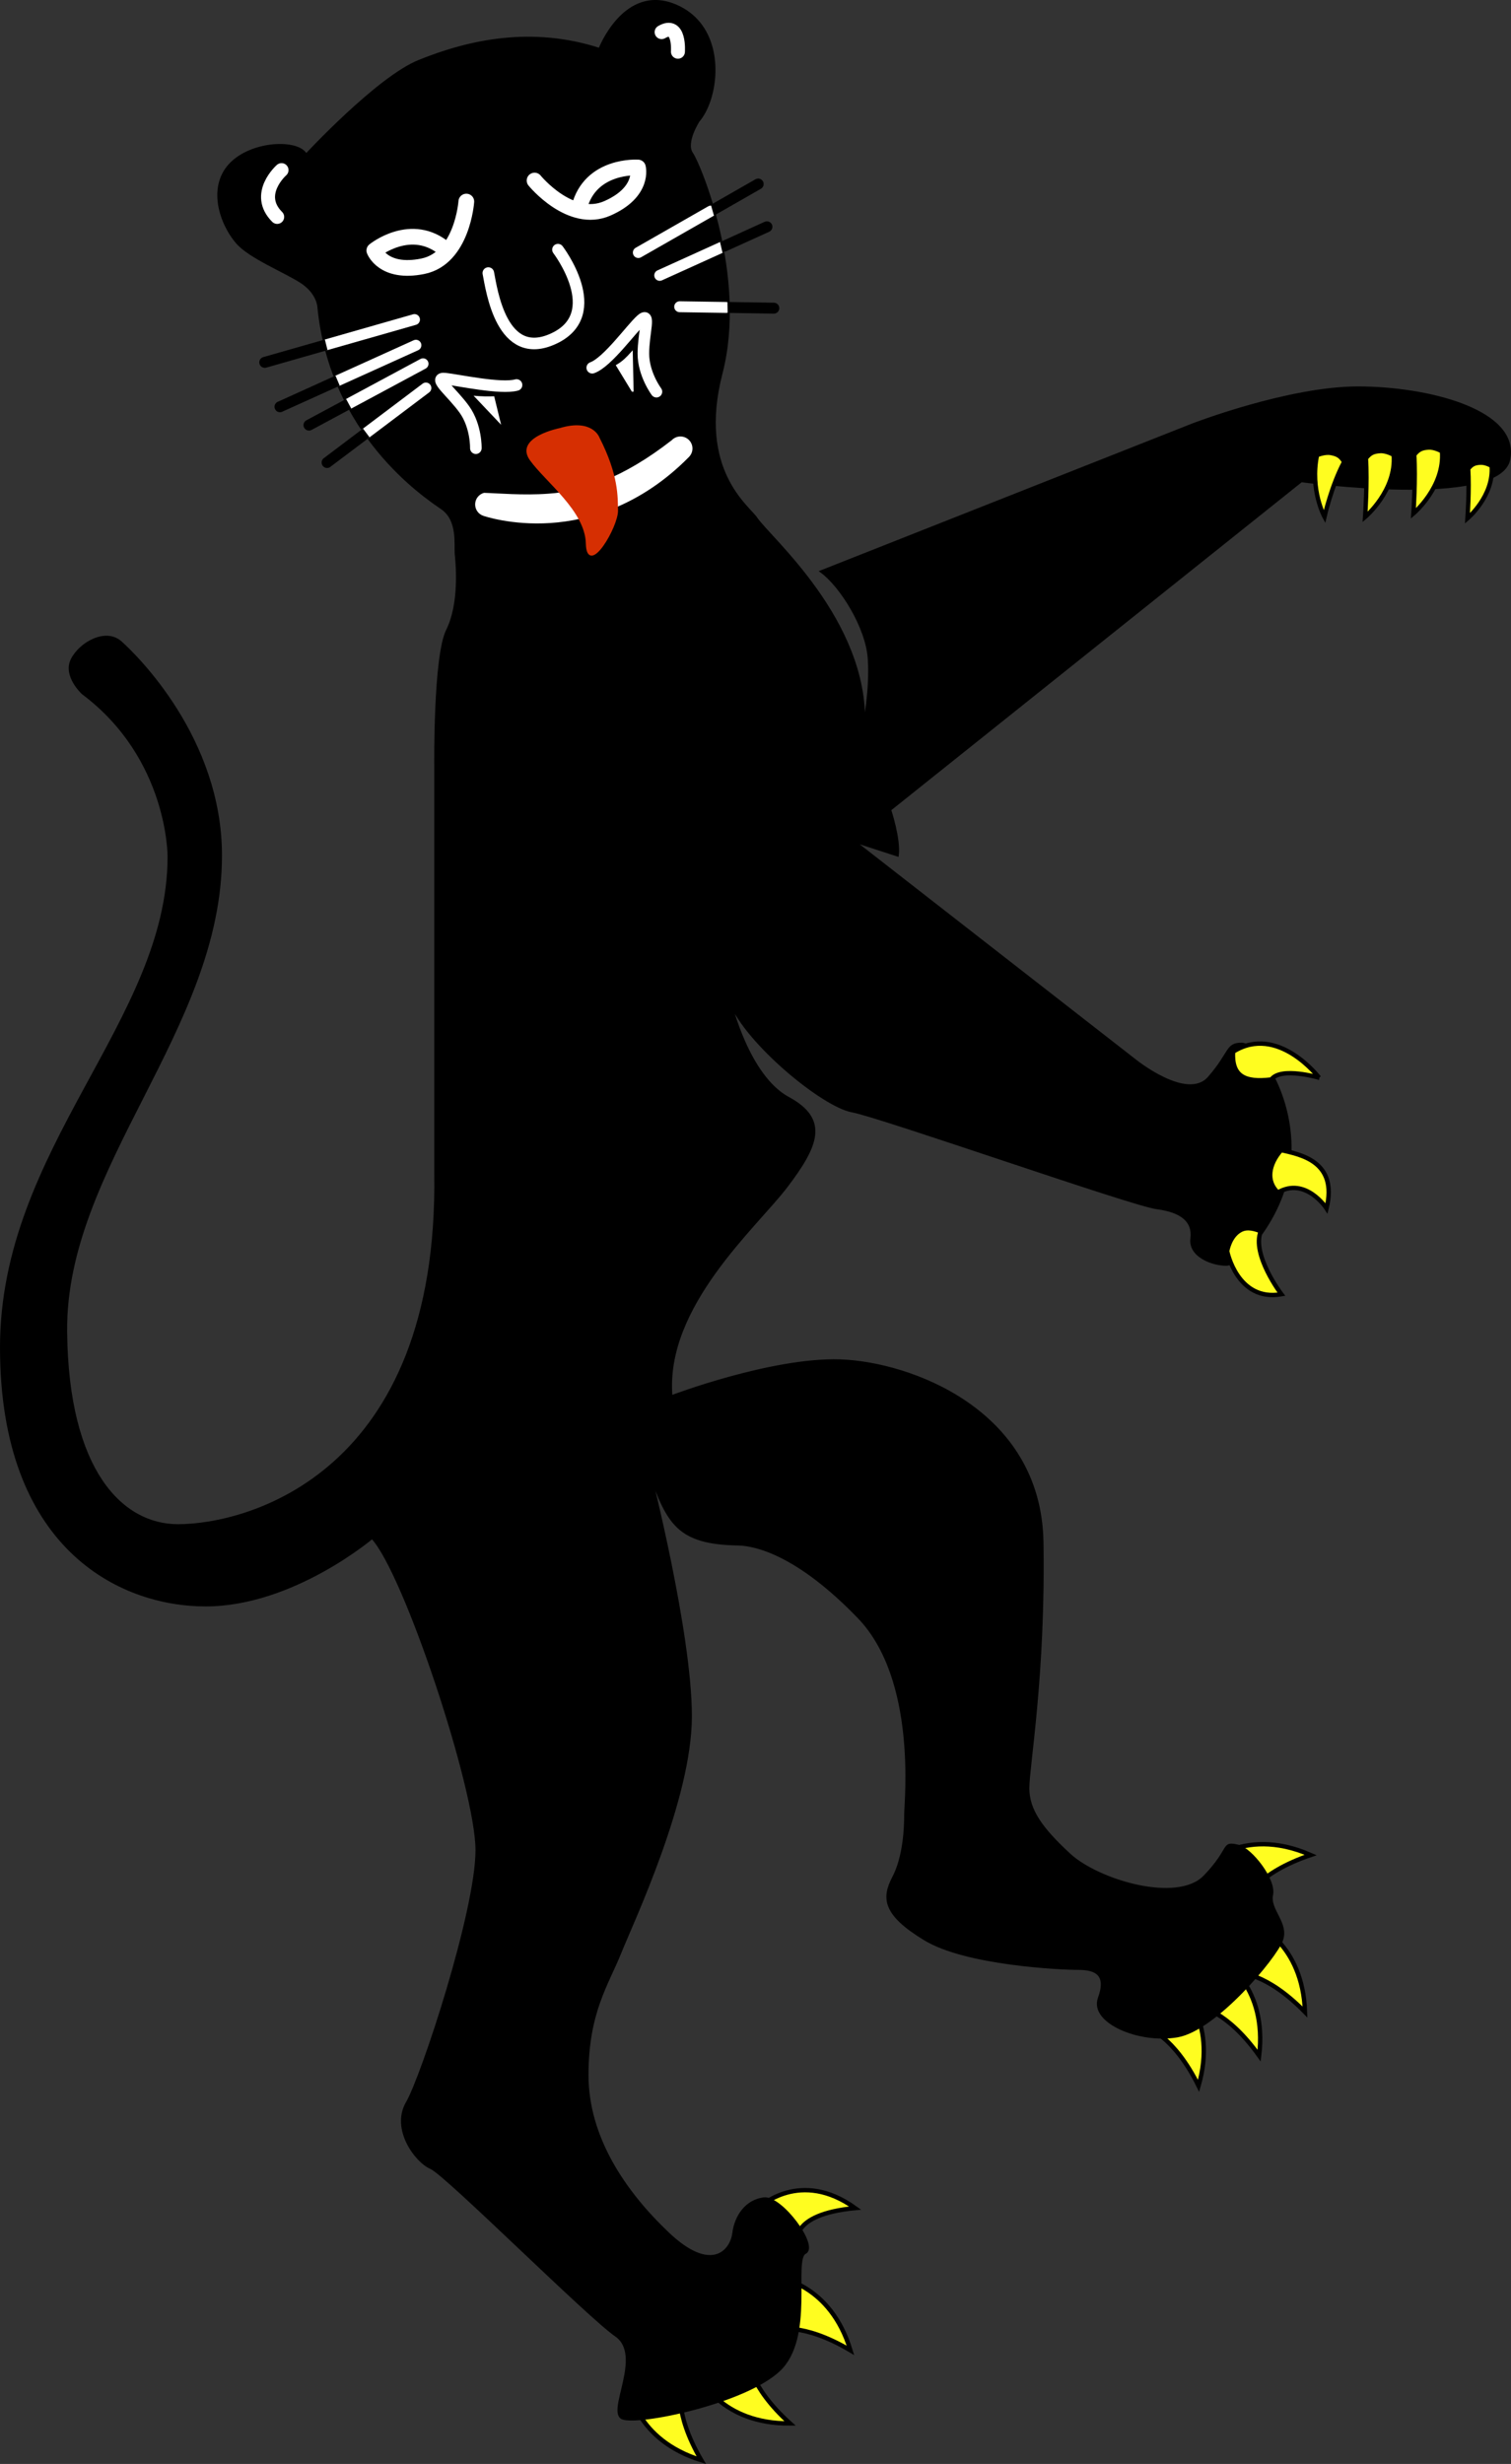 <?xml version="1.0" encoding="UTF-8" standalone="no"?>
<!-- Created with Inkscape (http://www.inkscape.org/) -->

<svg
   xmlns:dc="http://purl.org/dc/elements/1.1/"
   xmlns:cc="http://creativecommons.org/ns#"
   xmlns:rdf="http://www.w3.org/1999/02/22-rdf-syntax-ns#"
   xmlns:svg="http://www.w3.org/2000/svg"
   xmlns="http://www.w3.org/2000/svg"
   xmlns:sodipodi="http://sodipodi.sourceforge.net/DTD/sodipodi-0.dtd"
   xmlns:inkscape="http://www.inkscape.org/namespaces/inkscape"
   width="195.296mm"
   height="318.407mm"
   viewBox="0 0 691.994 1128.214"
   id="svg2"
   version="1.1"
   inkscape:version="0.91 r13725"
   sodipodi:docname="Panther.svg">
  <rect x="0" y="0" width="691.994" height="1128.214" fill="#333333" stroke="none"/>
  <defs
     id="defs4" />
  <sodipodi:namedview
     id="base"
     pagecolor="#ffffff"
     bordercolor="#666666"
     borderopacity="1.0"
     inkscape:pageopacity="0.0"
     inkscape:pageshadow="2"
     inkscape:zoom="0.59385889"
     inkscape:cx="345.99724"
     inkscape:cy="564.10707"
     inkscape:document-units="px"
     inkscape:current-layer="layer1"
     showgrid="false"
     fit-margin-top="0"
     fit-margin-left="0"
     fit-margin-right="0"
     fit-margin-bottom="0"
     inkscape:window-width="1600"
     inkscape:window-height="837"
     inkscape:window-x="-8"
     inkscape:window-y="-8"
     inkscape:window-maximized="1" />
  <g
     inkscape:label="Layer 1"
     inkscape:groupmode="layer"
     id="layer1"
     transform="translate(505.003,262.254)">
    <g
       transform="translate(-505.003,-593.17)"
       id="g4366">
      <g
         id="g2481"
         transform="translate(0,-12.979)">
        <path
           inkscape:connector-curvature="0"
           id="path2322"
           style="fill:#fffd20;fill-opacity:1;fill-rule:evenodd;stroke:#000000;stroke-width:2;stroke-linecap:butt;stroke-linejoin:miter;stroke-miterlimit:4;stroke-dasharray:none;stroke-opacity:1"
           d="m 570.89,1213.016 c 0,0 4.94,-11.488 29.363,-19.741 -16.132,-7.105 -28.764,-5.323 -36.864,-2.258 l 7.501,21.999 z" />
        <path
           inkscape:connector-curvature="0"
           id="path3293"
           style="fill:#fffd20;fill-opacity:1;fill-rule:evenodd;stroke:#000000;stroke-width:2;stroke-linecap:butt;stroke-linejoin:miter;stroke-miterlimit:4;stroke-dasharray:none;stroke-opacity:1"
           d="m 573.982,1224.332 -6.839,22.923 c 0,0 12.494,-0.52 30.507,17.923 -1.036,-31.52 -22.865,-40.624 -23.669,-40.846 z" />
        <path
           inkscape:connector-curvature="0"
           id="path3295"
           style="fill:#fffd20;fill-opacity:1;fill-rule:evenodd;stroke:#000000;stroke-width:2;stroke-linecap:butt;stroke-linejoin:miter;stroke-miterlimit:4;stroke-dasharray:none;stroke-opacity:1"
           d="m 559.528,1241.149 -10.275,21.602 c 0,0 12.426,1.403 27.396,22.391 3.812,-31.306 -16.362,-43.651 -17.122,-43.994 z" />
        <path
           inkscape:connector-curvature="0"
           id="path3297"
           style="fill:#fffd20;fill-opacity:1;fill-rule:evenodd;stroke:#000000;stroke-width:2;stroke-linecap:butt;stroke-linejoin:miter;stroke-miterlimit:4;stroke-dasharray:none;stroke-opacity:1"
           d="m 538.997,1252.82 -13.579,19.694 c 0,0 12.045,3.361 23.488,26.462 8.741,-30.301 -9.213,-45.697 -9.909,-46.156 z" />
      </g>
      <g
         id="g2506"
         transform="translate(0,-12.979)">
        <path
           inkscape:connector-curvature="0"
           id="path3299"
           style="fill:#fffd20;fill-opacity:1;fill-rule:evenodd;stroke:#000000;stroke-width:2;stroke-linecap:butt;stroke-linejoin:miter;stroke-miterlimit:4;stroke-dasharray:none;stroke-opacity:1"
           d="m 347.611,1354.777 17.703,16.088 c 0,0 -4.218,-13.014 26.311,-15.925 -25.046,-18.054 -43.466,-0.791 -44.014,-0.163 z" />
        <path
           inkscape:connector-curvature="0"
           id="path3301"
           style="fill:#fffd20;fill-opacity:1;fill-rule:evenodd;stroke:#000000;stroke-width:2;stroke-linecap:butt;stroke-linejoin:miter;stroke-miterlimit:4;stroke-dasharray:none;stroke-opacity:1"
           d="m 356.058,1386.751 -0.681,23.912 c 0,0 11.935,-3.732 34.103,9.428 -9.148,-30.181 -32.589,-33.333 -33.422,-33.34 z" />
        <path
           inkscape:connector-curvature="0"
           id="path3303"
           style="fill:#fffd20;fill-opacity:1;fill-rule:evenodd;stroke:#000000;stroke-width:2;stroke-linecap:butt;stroke-linejoin:miter;stroke-miterlimit:4;stroke-dasharray:none;stroke-opacity:1"
           d="m 320.054,1431.565 22.627,-7.761 c 0,0 -0.014,12.505 19.144,29.756 -31.536,0.241 -41.517,-21.201 -41.771,-21.995 z" />
        <path
           inkscape:connector-curvature="0"
           id="path3305"
           style="fill:#fffd20;fill-opacity:1;fill-rule:evenodd;stroke:#000000;stroke-width:2;stroke-linecap:butt;stroke-linejoin:miter;stroke-miterlimit:4;stroke-dasharray:none;stroke-opacity:1"
           d="m 288.09,1436.708 23.916,-0.496 c 0,0 -3.825,11.905 9.163,34.176 -30.109,-9.382 -33.079,-32.846 -33.079,-33.68 z" />
      </g>
      <path
         sodipodi:nodetypes="csssssssssscsscssccssscsccscscssscscsscssscsccsscccccccsssscssccsscsssssccsssssssccc"
         inkscape:connector-curvature="0"
         id="path16302"
         style="color:#000000;display:inline;overflow:visible;visibility:visible;fill:#000000;fill-opacity:1;fill-rule:evenodd;stroke:#000000;stroke-width:1px;stroke-linecap:butt;stroke-linejoin:miter;stroke-miterlimit:4;stroke-dasharray:none;stroke-dashoffset:0;stroke-opacity:1;marker:none;marker-start:none;marker-mid:none;marker-end:none;enable-background:accumulate"
         d="m 297.683,1005.487 c 0,0 18.681,73.204 18.681,111.259 0,38.055 -26.779,94.433 -32.417,108.528 -5.638,14.095 -14.93,27.063 -14.93,55.718 0,28.655 17.018,53.571 36.95,72.507 19.933,18.936 28.902,7.973 29.899,0 0.997,-7.973 5.98,-14.95 13.953,-15.946 7.973,-0.997 24.916,21.926 18.936,24.916 -5.98,2.99 3.986,38.869 -11.96,53.818 -15.946,14.95 -64.781,24.916 -71.757,21.926 -6.976,-2.99 9.966,-28.902 -2.99,-37.872 -12.956,-8.97 -77.737,-73.751 -84.714,-76.741 -6.976,-2.99 -17.939,-17.939 -10.963,-29.899 6.976,-11.96 31.892,-87.704 31.892,-115.609 0,-27.906 -32.889,-127.07 -47.838,-143.017 0,0 -36.377,30.895 -76.242,30.895 -39.865,0 -93.683,-26.909 -93.683,-118.101 0,-91.192 76.741,-149.488 76.741,-224.74 0,0 0.374,-44.973 -39.367,-74.747 0,0 -8.721,-7.973 -4.983,-15.448 3.737,-7.475 15.448,-14.202 22.424,-7.973 6.976,6.229 45.845,44.101 45.845,97.67 0,79.644 -71.618,142.175 -70.914,217.933 0.599,64.127 25.668,88.753 51.242,88.753 31.916,0 120.006,-23.214 117.892,-161.34 l 0,-186.208 c 0,0 -0.55,-50.33 5.429,-62.289 5.98,-11.96 4.485,-29.899 3.987,-34.384 -0.498,-4.485 1.495,-15.946 -6.478,-21.428 -7.973,-5.481 -50.859,-33.959 -56.497,-92.451 0,0 -0.352,-6.343 -8.104,-11.276 -7.752,-4.933 -23.57,-11.308 -29.246,-17.97 -8.163,-9.582 -13.543,-27.474 -1.057,-37.703 10.644,-8.72 29.598,-8.809 32.77,-2.467 0,0 32.678,-35.264 51.67,-42.942 23.421,-9.468 51.825,-15.448 82.72,-5.481 0,0 11.461,-29.899 34.882,-19.933 18.448,7.85 20.201,29.303 15.487,43.417 -1.271,3.805 -3.012,7.077 -5.022,9.405 0,0 -6.478,9.966 -2.99,14.949 3.488,4.983 24.916,56.31 13.454,100.66 -11.461,44.35 12.406,60.966 15.946,66.276 5.98,8.97 50.828,46.842 49.333,94.68 0,0 3.235,-15.946 2.238,-30.397 -0.997,-14.451 -12.956,-33.387 -21.926,-39.865 L 546.155,525.299 c 0,0 43.852,-16.943 75.744,-16.943 31.892,0 73.751,10.465 69.266,32.889 -4.485,22.424 -95.178,9.966 -95.178,9.966 -27.341,21.84 0,0 -27.341,21.84 L 407.624,701.703 c 0,0 4.485,13.455 3.488,20.929 l 0,0 -19.933,-6.478 128.565,100.161 c 0,0 23.919,19.434 33.886,7.973 9.966,-11.461 7.973,-15.448 14.949,-15.448 6.976,0 22.922,21.428 22.424,49.333 -0.498,27.906 -22.922,51.825 -29.401,51.825 -6.478,0 -16.943,-3.987 -15.946,-11.96 0.997,-7.973 -4.485,-12.458 -15.946,-13.953 -11.461,-1.495 -126.074,-41.858 -139.528,-44.35 -13.454,-2.492 -48.087,-31.145 -55.562,-49.582 l 0,0 c 0,0 7.989,33.541 26.426,43.507 18.438,9.966 13.19,22.022 -0.763,40.459 -13.953,18.438 -56.31,54.815 -52.822,96.175 0,0 45.845,-17.441 77.239,-16.444 31.394,0.997 91.69,22.424 92.687,83.219 0.997,60.795 -6.478,102.653 -6.478,112.619 0,9.966 5.98,18.438 18.936,30.397 12.956,11.96 49.333,22.922 61.791,9.966 12.458,-12.956 7.639,-15.832 15.448,-13.953 5.815,1.394 16.943,15.448 15.448,22.424 -1.495,6.976 7.475,12.956 4.485,20.929 -2.99,7.973 -30.397,40.862 -47.838,43.852 -17.441,2.99 -39.865,-6.478 -35.879,-17.441 3.986,-10.963 -1.495,-13.454 -9.468,-13.454 -7.973,0 -51.327,-1.993 -70.263,-13.454 -18.936,-11.461 -19.434,-18.936 -14.451,-28.404 4.983,-9.468 5.481,-22.922 5.481,-28.902 0,-5.98 5.98,-61.791 -21.427,-90.195 -27.625,-28.612 -46.828,-33.239 -55.313,-33.387 -27.409,-0.469 -31.947,-9.729 -40.176,-32.578 z" />
      <g
         id="g36989"
         transform="translate(476.718,461.072)">
        <path
           inkscape:connector-curvature="0"
           id="path25112"
           style="color:#000000;display:inline;overflow:visible;visibility:visible;fill:none;fill-opacity:1;fill-rule:evenodd;stroke:#ffffff;stroke-width:6.4;stroke-linecap:round;stroke-linejoin:round;stroke-miterlimit:4;stroke-dasharray:none;stroke-dashoffset:0;stroke-opacity:1;marker:none;marker-start:none;marker-mid:none;marker-end:none;enable-background:accumulate"
           d="m -347.784,-52.261 c 0,0 -12.458,10.963 -1.993,21.428" />
        <path
           inkscape:connector-curvature="0"
           id="path25114"
           style="color:#000000;display:inline;overflow:visible;visibility:visible;fill:none;fill-opacity:1;fill-rule:evenodd;stroke:#ffffff;stroke-width:6.4;stroke-linecap:round;stroke-linejoin:round;stroke-miterlimit:4;stroke-dasharray:none;stroke-dashoffset:0;stroke-opacity:1;marker:none;marker-start:none;marker-mid:none;marker-end:none;enable-background:accumulate"
           d="m -166.242,-106.474 c 0,0 0.997,-13.953 -7.475,-8.97" />
        <path
           inkscape:connector-curvature="0"
           id="path25116"
           style="color:#000000;display:inline;overflow:visible;visibility:visible;fill:none;fill-opacity:1;fill-rule:evenodd;stroke:#ffffff;stroke-width:7.2;stroke-linecap:round;stroke-linejoin:round;stroke-miterlimit:4;stroke-dasharray:none;stroke-dashoffset:0;stroke-opacity:1;marker:none;marker-start:none;marker-mid:none;marker-end:none;enable-background:accumulate"
           d="m -231.9,-47.484 c 0,0 16.444,20.182 33.387,12.707 16.943,-7.475 13.953,-18.687 13.953,-18.687 0,0 -21.926,-1.495 -26.909,18.438" />
        <path
           inkscape:connector-curvature="0"
           id="path25118"
           style="color:#000000;display:inline;overflow:visible;visibility:visible;fill:none;fill-opacity:1;fill-rule:evenodd;stroke:#ffffff;stroke-width:7.2;stroke-linecap:round;stroke-linejoin:round;stroke-miterlimit:4;stroke-dasharray:none;stroke-dashoffset:0;stroke-opacity:1;marker:none;marker-start:none;marker-mid:none;marker-end:none;enable-background:accumulate"
           d="m -263.155,-37.86 c 0,0 -1.802,25.971 -19.955,29.63 -18.153,3.66 -22.174,-7.225 -22.174,-7.225 0,0 17.054,-13.862 32.617,-0.447" />
        <path
           inkscape:connector-curvature="0"
           id="path25120"
           style="color:#000000;display:inline;overflow:visible;visibility:visible;fill:none;fill-opacity:1;fill-rule:evenodd;stroke:#ffffff;stroke-width:5.3;stroke-linecap:round;stroke-linejoin:miter;stroke-miterlimit:4;stroke-dasharray:none;stroke-dashoffset:0;stroke-opacity:1;marker:none;marker-start:none;marker-mid:none;marker-end:none;enable-background:accumulate"
           d="m -221.186,-15.841 c 0,0 22.311,29.205 -1.744,40.613 -24.168,11.461 -28.653,-22.424 -30.148,-29.899" />
        <path
           inkscape:connector-curvature="0"
           id="path25122"
           style="color:#000000;display:inline;overflow:visible;visibility:visible;fill:none;fill-opacity:1;fill-rule:evenodd;stroke:#ffffff;stroke-width:5.3;stroke-linecap:round;stroke-linejoin:round;stroke-miterlimit:4;stroke-dasharray:none;stroke-dashoffset:0;stroke-opacity:1;marker:none;marker-start:none;marker-mid:none;marker-end:none;enable-background:accumulate"
           d="m -176.088,49.189 c 0,0 -5.98,-7.973 -5.98,-17.441 0,-9.468 3.488,-19.434 -0.997,-15.448 -4.485,3.987 -15.448,19.434 -22.424,21.926" />
        <path
           inkscape:connector-curvature="0"
           id="path25124"
           style="color:#000000;display:inline;overflow:visible;visibility:visible;fill:#ffffff;fill-opacity:1;fill-rule:evenodd;stroke:#ffffff;stroke-width:1px;stroke-linecap:butt;stroke-linejoin:miter;stroke-miterlimit:4;stroke-dasharray:none;stroke-dashoffset:0;stroke-opacity:1;marker:none;marker-start:none;marker-mid:none;marker-end:none;enable-background:accumulate"
           d="m -187.051,48.691 -6.976,-11.461 c 2.789,-1.616 4.739,-3.652 6.603,-5.731 l 0.374,17.192 z" />
        <path
           inkscape:connector-curvature="0"
           id="path25126"
           style="color:#000000;display:inline;overflow:visible;visibility:visible;fill:none;fill-opacity:1;fill-rule:evenodd;stroke:#ffffff;stroke-width:5.3;stroke-linecap:round;stroke-linejoin:round;stroke-miterlimit:4;stroke-dasharray:none;stroke-dashoffset:0;stroke-opacity:1;marker:none;marker-start:none;marker-mid:none;marker-end:none;enable-background:accumulate"
           d="m -258.792,75.069 c 0,0 0.263,-9.963 -5.215,-17.685 -5.479,-7.722 -14.838,-14.828 -8.874,-14.172 5.965,0.656 25.589,4.918 32.72,2.913" />
        <path
           inkscape:connector-curvature="0"
           id="path25128"
           style="color:#000000;display:inline;overflow:visible;visibility:visible;fill:#ffffff;fill-opacity:1;fill-rule:evenodd;stroke:#000000;stroke-width:1px;stroke-linecap:butt;stroke-linejoin:miter;stroke-miterlimit:4;stroke-dasharray:none;stroke-dashoffset:0;stroke-opacity:0;marker:none;marker-start:none;marker-mid:none;marker-end:none;enable-background:accumulate"
           d="m -247.224,64.337 -3.171,-13.037 c -2.725,0.12 -5.763,0.084 -9.426,-0.264 l 12.597,13.302 z" />
        <path
           inkscape:connector-curvature="0"
           id="path25130"
           style="color:#000000;display:inline;overflow:visible;visibility:visible;fill:#ffffff;fill-opacity:1;fill-rule:evenodd;stroke:none;stroke-width:11;stroke-linecap:round;stroke-linejoin:round;stroke-miterlimit:4;stroke-dashoffset:0;stroke-opacity:1;marker:none;enable-background:accumulate"
           d="m -165.118,69.698 c 2.235,-0.013 4.256,1.327 5.113,3.391 0.857,2.064 0.38,4.442 -1.207,6.015 -21.748,22.059 -45.394,29.025 -63.375,30.219 -17.981,1.193 -30.844,-3.312 -30.844,-3.312 -2.276,-0.795 -3.77,-2.98 -3.683,-5.39 0.086,-2.41 1.732,-4.482 4.059,-5.113 5.948,0.158 18.038,1.257 29.485,0.379 15.862,-1.053 33.907,-6.898 56.514,-24.502 1.03,-1.071 2.451,-1.68 3.937,-1.688 z" />
        <path
           inkscape:connector-curvature="0"
           id="path25096"
           style="color:#000000;display:inline;overflow:visible;visibility:visible;fill:#d62f02;fill-opacity:1;fill-rule:evenodd;stroke:#d62f02;stroke-width:1px;stroke-linecap:butt;stroke-linejoin:miter;stroke-miterlimit:4;stroke-dasharray:none;stroke-dashoffset:0;stroke-opacity:1;marker:none;marker-start:none;marker-mid:none;marker-end:none;enable-background:accumulate"
           d="m -220.255,66.349 c 0,0 -20.437,4.052 -13.39,13.918 7.047,9.866 25.37,23.256 25.722,38.407 0.352,15.152 13.927,-7.791 13.742,-15.152 -0.153,-6.081 0.352,-15.856 -8.457,-33.122 0,0 -2.907,-8.457 -17.618,-4.052 z" />
        <path
           inkscape:connector-curvature="0"
           id="path30010"
           style="color:#000000;display:inline;overflow:visible;visibility:visible;fill:none;fill-opacity:1;fill-rule:evenodd;stroke:#ffffff;stroke-width:5;stroke-linecap:round;stroke-linejoin:miter;stroke-miterlimit:4;stroke-dasharray:none;stroke-dashoffset:0;stroke-opacity:1;marker:none;marker-start:none;marker-mid:none;marker-end:none;enable-background:accumulate"
           d="m -327.257,27.704 40.361,-11.532" />
        <path
           inkscape:connector-curvature="0"
           id="path30012"
           style="color:#000000;display:inline;overflow:visible;visibility:visible;fill:none;fill-opacity:1;fill-rule:evenodd;stroke:#ffffff;stroke-width:5;stroke-linecap:round;stroke-linejoin:miter;stroke-miterlimit:4;stroke-dasharray:none;stroke-dashoffset:0;stroke-opacity:1;marker:none;marker-start:none;marker-mid:none;marker-end:none;enable-background:accumulate"
           d="m -322.156,44.181 35.914,-16.256" />
        <path
           inkscape:connector-curvature="0"
           id="path30014"
           style="color:#000000;display:inline;overflow:visible;visibility:visible;fill:none;fill-opacity:1;fill-rule:evenodd;stroke:#ffffff;stroke-width:5;stroke-linecap:round;stroke-linejoin:miter;stroke-miterlimit:4;stroke-dasharray:none;stroke-dashoffset:0;stroke-opacity:1;marker:none;marker-start:none;marker-mid:none;marker-end:none;enable-background:accumulate"
           d="m -316.848,54.619 33.87,-18.205" />
        <path
           inkscape:connector-curvature="0"
           id="path30018"
           style="color:#000000;display:inline;overflow:visible;visibility:visible;fill:none;fill-opacity:1;fill-rule:evenodd;stroke:#ffffff;stroke-width:5;stroke-linecap:round;stroke-linejoin:miter;stroke-miterlimit:4;stroke-dasharray:none;stroke-dashoffset:0;stroke-opacity:1;marker:none;marker-start:none;marker-mid:none;marker-end:none;enable-background:accumulate"
           d="m -184.379,-14.518 33.226,-18.986" />
        <path
           inkscape:connector-curvature="0"
           id="path30020"
           style="color:#000000;display:inline;overflow:visible;visibility:visible;fill:none;fill-opacity:1;fill-rule:evenodd;stroke:#ffffff;stroke-width:5;stroke-linecap:round;stroke-linejoin:miter;stroke-miterlimit:4;stroke-dasharray:none;stroke-dashoffset:0;stroke-opacity:1;marker:none;marker-start:none;marker-mid:none;marker-end:none;enable-background:accumulate"
           d="m -146.086,-16.99 -28.498,12.919" />
        <path
           inkscape:connector-curvature="0"
           id="path30022"
           style="color:#000000;display:inline;overflow:visible;visibility:visible;fill:none;fill-opacity:1;fill-rule:evenodd;stroke:#ffffff;stroke-width:5;stroke-linecap:round;stroke-linejoin:miter;stroke-miterlimit:4;stroke-dasharray:none;stroke-dashoffset:0;stroke-opacity:1;marker:none;marker-start:none;marker-mid:none;marker-end:none;enable-background:accumulate"
           d="M -144.216,10.617 -165.443,10.295" />
        <path
           inkscape:connector-curvature="0"
           id="path30999"
           style="color:#000000;display:inline;overflow:visible;visibility:visible;fill:none;fill-opacity:1;fill-rule:evenodd;stroke:#ffffff;stroke-width:5;stroke-linecap:round;stroke-linejoin:miter;stroke-miterlimit:4;stroke-dasharray:none;stroke-dashoffset:0;stroke-opacity:1;marker:none;marker-start:none;marker-mid:none;marker-end:none;enable-background:accumulate"
           d="m -309.26,68.306 27.588,-20.791" />
        <path
           inkscape:connector-curvature="0"
           id="path31001"
           style="color:#000000;display:inline;overflow:visible;visibility:visible;fill:#000000;fill-opacity:1;fill-rule:evenodd;stroke:none;stroke-width:5;stroke-linecap:round;stroke-linejoin:miter;stroke-miterlimit:4;stroke-dasharray:none;stroke-dashoffset:0;stroke-opacity:1;marker:none;enable-background:accumulate"
           d="m -129.658,-48.388 c -0.397,0.023 -0.783,0.141 -1.125,0.344 l -20.369,11.656 c 0,0 1.402,4.972 1.402,4.972 l 21.467,-12.284 c 1.031,-0.564 1.53,-1.77 1.199,-2.897 -0.331,-1.127 -1.402,-1.873 -2.574,-1.79 l 0,0 z" />
        <path
           inkscape:connector-curvature="0"
           id="path31003"
           style="color:#000000;display:inline;overflow:visible;visibility:visible;fill:#000000;fill-opacity:1;fill-rule:evenodd;stroke:none;stroke-width:5;stroke-linecap:round;stroke-linejoin:miter;stroke-miterlimit:4;stroke-dasharray:none;stroke-dashoffset:0;stroke-opacity:1;marker:none;enable-background:accumulate"
           d="m -125.752,-28.794 c -0.315,0.025 -0.623,0.11 -0.906,0.25 l -20.306,9.238 c 0,0 1.149,4.946 1.149,4.946 l 21.251,-9.621 c 1.167,-0.458 1.814,-1.709 1.514,-2.926 -0.3,-1.217 -1.455,-2.023 -2.701,-1.886 l 0,0 z" />
        <path
           inkscape:connector-curvature="0"
           id="path31005"
           style="color:#000000;display:inline;overflow:visible;visibility:visible;fill:#000000;fill-opacity:1;fill-rule:evenodd;stroke:none;stroke-width:5;stroke-linecap:round;stroke-linejoin:miter;stroke-miterlimit:4;stroke-dasharray:none;stroke-dashoffset:0;stroke-opacity:1;marker:none;enable-background:accumulate"
           d="m -143.582,8.112 c 0,0 0.106,5 0.106,5 l 21.1,0.344 c 0.897,0.017 1.734,-0.448 2.194,-1.218 0.46,-0.77 0.472,-1.728 0.031,-2.51 -0.441,-0.782 -1.266,-1.267 -2.163,-1.273 l -21.018,-0.344 c -0.083,-0.004 -0.167,-0.004 -0.25,0 l 0,0 z" />
        <path
           inkscape:connector-curvature="0"
           id="path30016"
           style="color:#000000;display:inline;overflow:visible;visibility:visible;fill:#000000;fill-opacity:1;fill-rule:evenodd;stroke:none;stroke-width:5;stroke-linecap:round;stroke-linejoin:miter;stroke-miterlimit:4;stroke-dasharray:none;stroke-dashoffset:0;stroke-opacity:1;marker:none;enable-background:accumulate"
           d="m -310.47,66.089 -17.75,13.399 c -0.815,0.495 -1.277,1.411 -1.191,2.361 0.086,0.95 0.704,1.768 1.595,2.11 0.89,0.342 1.898,0.147 2.596,-0.502 l 17.75,-13.367 c 0,0 -3,-4 -3,-4 z" />
        <path
           inkscape:connector-curvature="0"
           id="path30993"
           style="color:#000000;display:inline;overflow:visible;visibility:visible;fill:#000000;fill-opacity:1;fill-rule:evenodd;stroke:none;stroke-width:5;stroke-linecap:round;stroke-linejoin:miter;stroke-miterlimit:4;stroke-dasharray:none;stroke-dashoffset:0;stroke-opacity:1;marker:none;enable-background:accumulate"
           d="m -327.939,25.3 -28.219,8.062 c -1.329,0.38 -2.098,1.765 -1.719,3.094 0.38,1.329 1.765,2.098 3.094,1.719 l 28.062,-8.018 c 0,0 -1.219,-4.857 -1.219,-4.857 z" />
        <path
           inkscape:connector-curvature="0"
           id="path30997"
           style="color:#000000;display:inline;overflow:visible;visibility:visible;fill:#000000;fill-opacity:1;fill-rule:evenodd;stroke:none;stroke-width:5;stroke-linecap:round;stroke-linejoin:miter;stroke-miterlimit:4;stroke-dasharray:none;stroke-dashoffset:0;stroke-opacity:1;marker:none;enable-background:accumulate"
           d="m -318.214,52.522 -18.194,9.778 c -1.217,0.656 -1.671,2.174 -1.016,3.391 0.656,1.217 2.174,1.671 3.391,1.016 l 18.194,-9.778 c 0,0 -2.375,-4.406 -2.375,-4.406 z" />
        <path
           inkscape:connector-curvature="0"
           id="path31007"
           style="color:#000000;display:inline;overflow:visible;visibility:visible;fill:#000000;fill-opacity:1;fill-rule:evenodd;stroke:none;stroke-width:5;stroke-linecap:round;stroke-linejoin:miter;stroke-miterlimit:4;stroke-dasharray:none;stroke-dashoffset:0;stroke-opacity:1;marker:none;enable-background:accumulate"
           d="m -323.082,41.845 -26.232,11.892 c -0.897,0.311 -1.541,1.103 -1.662,2.044 -0.121,0.942 0.302,1.87 1.091,2.398 0.789,0.527 1.81,0.562 2.633,0.089 l 26.125,-11.812 c 0,0 -1.956,-4.611 -1.956,-4.611 z" />
      </g>
      <g
         id="g3519"
         transform="matrix(-1,0,0,1,1766.792,-12.979)">
        <path
           inkscape:connector-curvature="0"
           id="path3521"
           style="color:#000000;display:inline;overflow:visible;visibility:visible;fill:#fffd20;fill-opacity:1;fill-rule:evenodd;stroke:#000000;stroke-width:2;stroke-linecap:butt;stroke-linejoin:miter;stroke-miterlimit:4;stroke-dasharray:none;stroke-dashoffset:0;stroke-opacity:1;marker:none;marker-start:none;marker-mid:none;marker-end:none;enable-background:accumulate"
           d="m 1083.664,557.215 c -1.145,13.736 11.066,24.039 11.066,24.039 0,0 -0.934,-13.446 -0.319,-22.7 -1.684,-2.166 -3.047,-2.648 -5.526,-2.813 -2.44,-0.162 -5.22,1.474 -5.22,1.474 z" />
        <path
           inkscape:connector-curvature="0"
           id="path3523"
           style="color:#000000;display:inline;overflow:visible;visibility:visible;fill:#fffd20;fill-opacity:1;fill-rule:evenodd;stroke:#000000;stroke-width:2;stroke-linecap:butt;stroke-linejoin:miter;stroke-miterlimit:4;stroke-dasharray:none;stroke-dashoffset:0;stroke-opacity:1;marker:none;marker-start:none;marker-mid:none;marker-end:none;enable-background:accumulate"
           d="m 1106.401,550.563 c -1.354,16.252 13.092,28.44 13.092,28.44 0,0 -1.105,-15.908 -0.377,-26.857 -1.993,-2.563 -3.605,-3.133 -6.538,-3.328 -2.887,-0.192 -6.176,1.744 -6.176,1.744 z" />
        <path
           inkscape:connector-curvature="0"
           id="path3525"
           style="color:#000000;display:inline;overflow:visible;visibility:visible;fill:#fffd20;fill-opacity:1;fill-rule:evenodd;stroke:#000000;stroke-width:2;stroke-linecap:butt;stroke-linejoin:miter;stroke-miterlimit:4;stroke-dasharray:none;stroke-dashoffset:0;stroke-opacity:1;marker:none;marker-start:none;marker-mid:none;marker-end:none;enable-background:accumulate"
           d="m 1128.525,552.182 c -1.354,16.252 13.092,28.44 13.092,28.44 0,0 -1.105,-15.908 -0.377,-26.857 -1.993,-2.563 -3.605,-3.133 -6.538,-3.328 -2.887,-0.192 -6.176,1.744 -6.176,1.744 z" />
        <path
           inkscape:connector-curvature="0"
           id="path3527"
           style="color:#000000;display:inline;overflow:visible;visibility:visible;fill:#fffd20;fill-opacity:1;fill-rule:evenodd;stroke:#000000;stroke-width:2;stroke-linecap:butt;stroke-linejoin:miter;stroke-miterlimit:4;stroke-dasharray:none;stroke-dashoffset:0;stroke-opacity:1;marker:none;marker-start:none;marker-mid:none;marker-end:none;enable-background:accumulate"
           d="m 1163.643,552.315 c 3.271,15.976 -3.422,28.173 -3.422,28.173 0,0 -3.217,-14.308 -9.015,-25.093 1.675,-2.781 3.208,-3.538 6.098,-4.079 2.844,-0.533 6.339,1 6.339,1 z" />
      </g>
      <g
         id="g4514"
         transform="translate(0,-12.979)">
        <path
           inkscape:connector-curvature="0"
           id="path3529"
           style="color:#000000;display:inline;overflow:visible;visibility:visible;fill:#fffd20;fill-opacity:1;fill-rule:evenodd;stroke:#000000;stroke-width:2;stroke-linecap:butt;stroke-linejoin:miter;stroke-miterlimit:4;stroke-dasharray:none;stroke-dashoffset:0;stroke-opacity:1;marker:none;marker-start:none;marker-mid:none;marker-end:none;enable-background:accumulate"
           d="m 604.104,837.354 0,0 c 0,0 -18.887,-24.822 -39.392,-11.872 -0.622,10.916 5.007,14.258 17.538,12.681 4.317,-5.936 21.855,-0.809 21.855,-0.809 z" />
        <path
           inkscape:connector-curvature="0"
           id="path3531"
           style="color:#000000;display:inline;overflow:visible;visibility:visible;fill:#fffd20;fill-opacity:1;fill-rule:evenodd;stroke:#000000;stroke-width:2;stroke-linecap:butt;stroke-linejoin:miter;stroke-miterlimit:4;stroke-dasharray:none;stroke-dashoffset:0;stroke-opacity:1;marker:none;marker-start:none;marker-mid:none;marker-end:none;enable-background:accumulate"
           d="m 607.518,897.208 c 5.293,-21.655 -12.107,-24.666 -20.787,-26.695 -5.749,6.554 -6.968,14.189 -1.521,19.392 12.776,-7.382 22.308,7.303 22.308,7.303 z" />
        <path
           inkscape:connector-curvature="0"
           id="path3535"
           style="color:#000000;display:inline;overflow:visible;visibility:visible;fill:#fffd20;fill-opacity:1;fill-rule:evenodd;stroke:#000000;stroke-width:2;stroke-linecap:butt;stroke-linejoin:miter;stroke-miterlimit:4;stroke-dasharray:none;stroke-dashoffset:0;stroke-opacity:1;marker:none;marker-start:none;marker-mid:none;marker-end:none;enable-background:accumulate"
           d="m 562.013,916.813 c 0,0 4.587,23.204 24.822,19.696 0,0 -13.76,-18.077 -9.443,-28.87 -2.513,-0.93 -6.015,-2.194 -9.174,-0.54 -5.195,2.721 -6.206,9.713 -6.206,9.713 z" />
      </g>
    </g>
  </g>
</svg>
